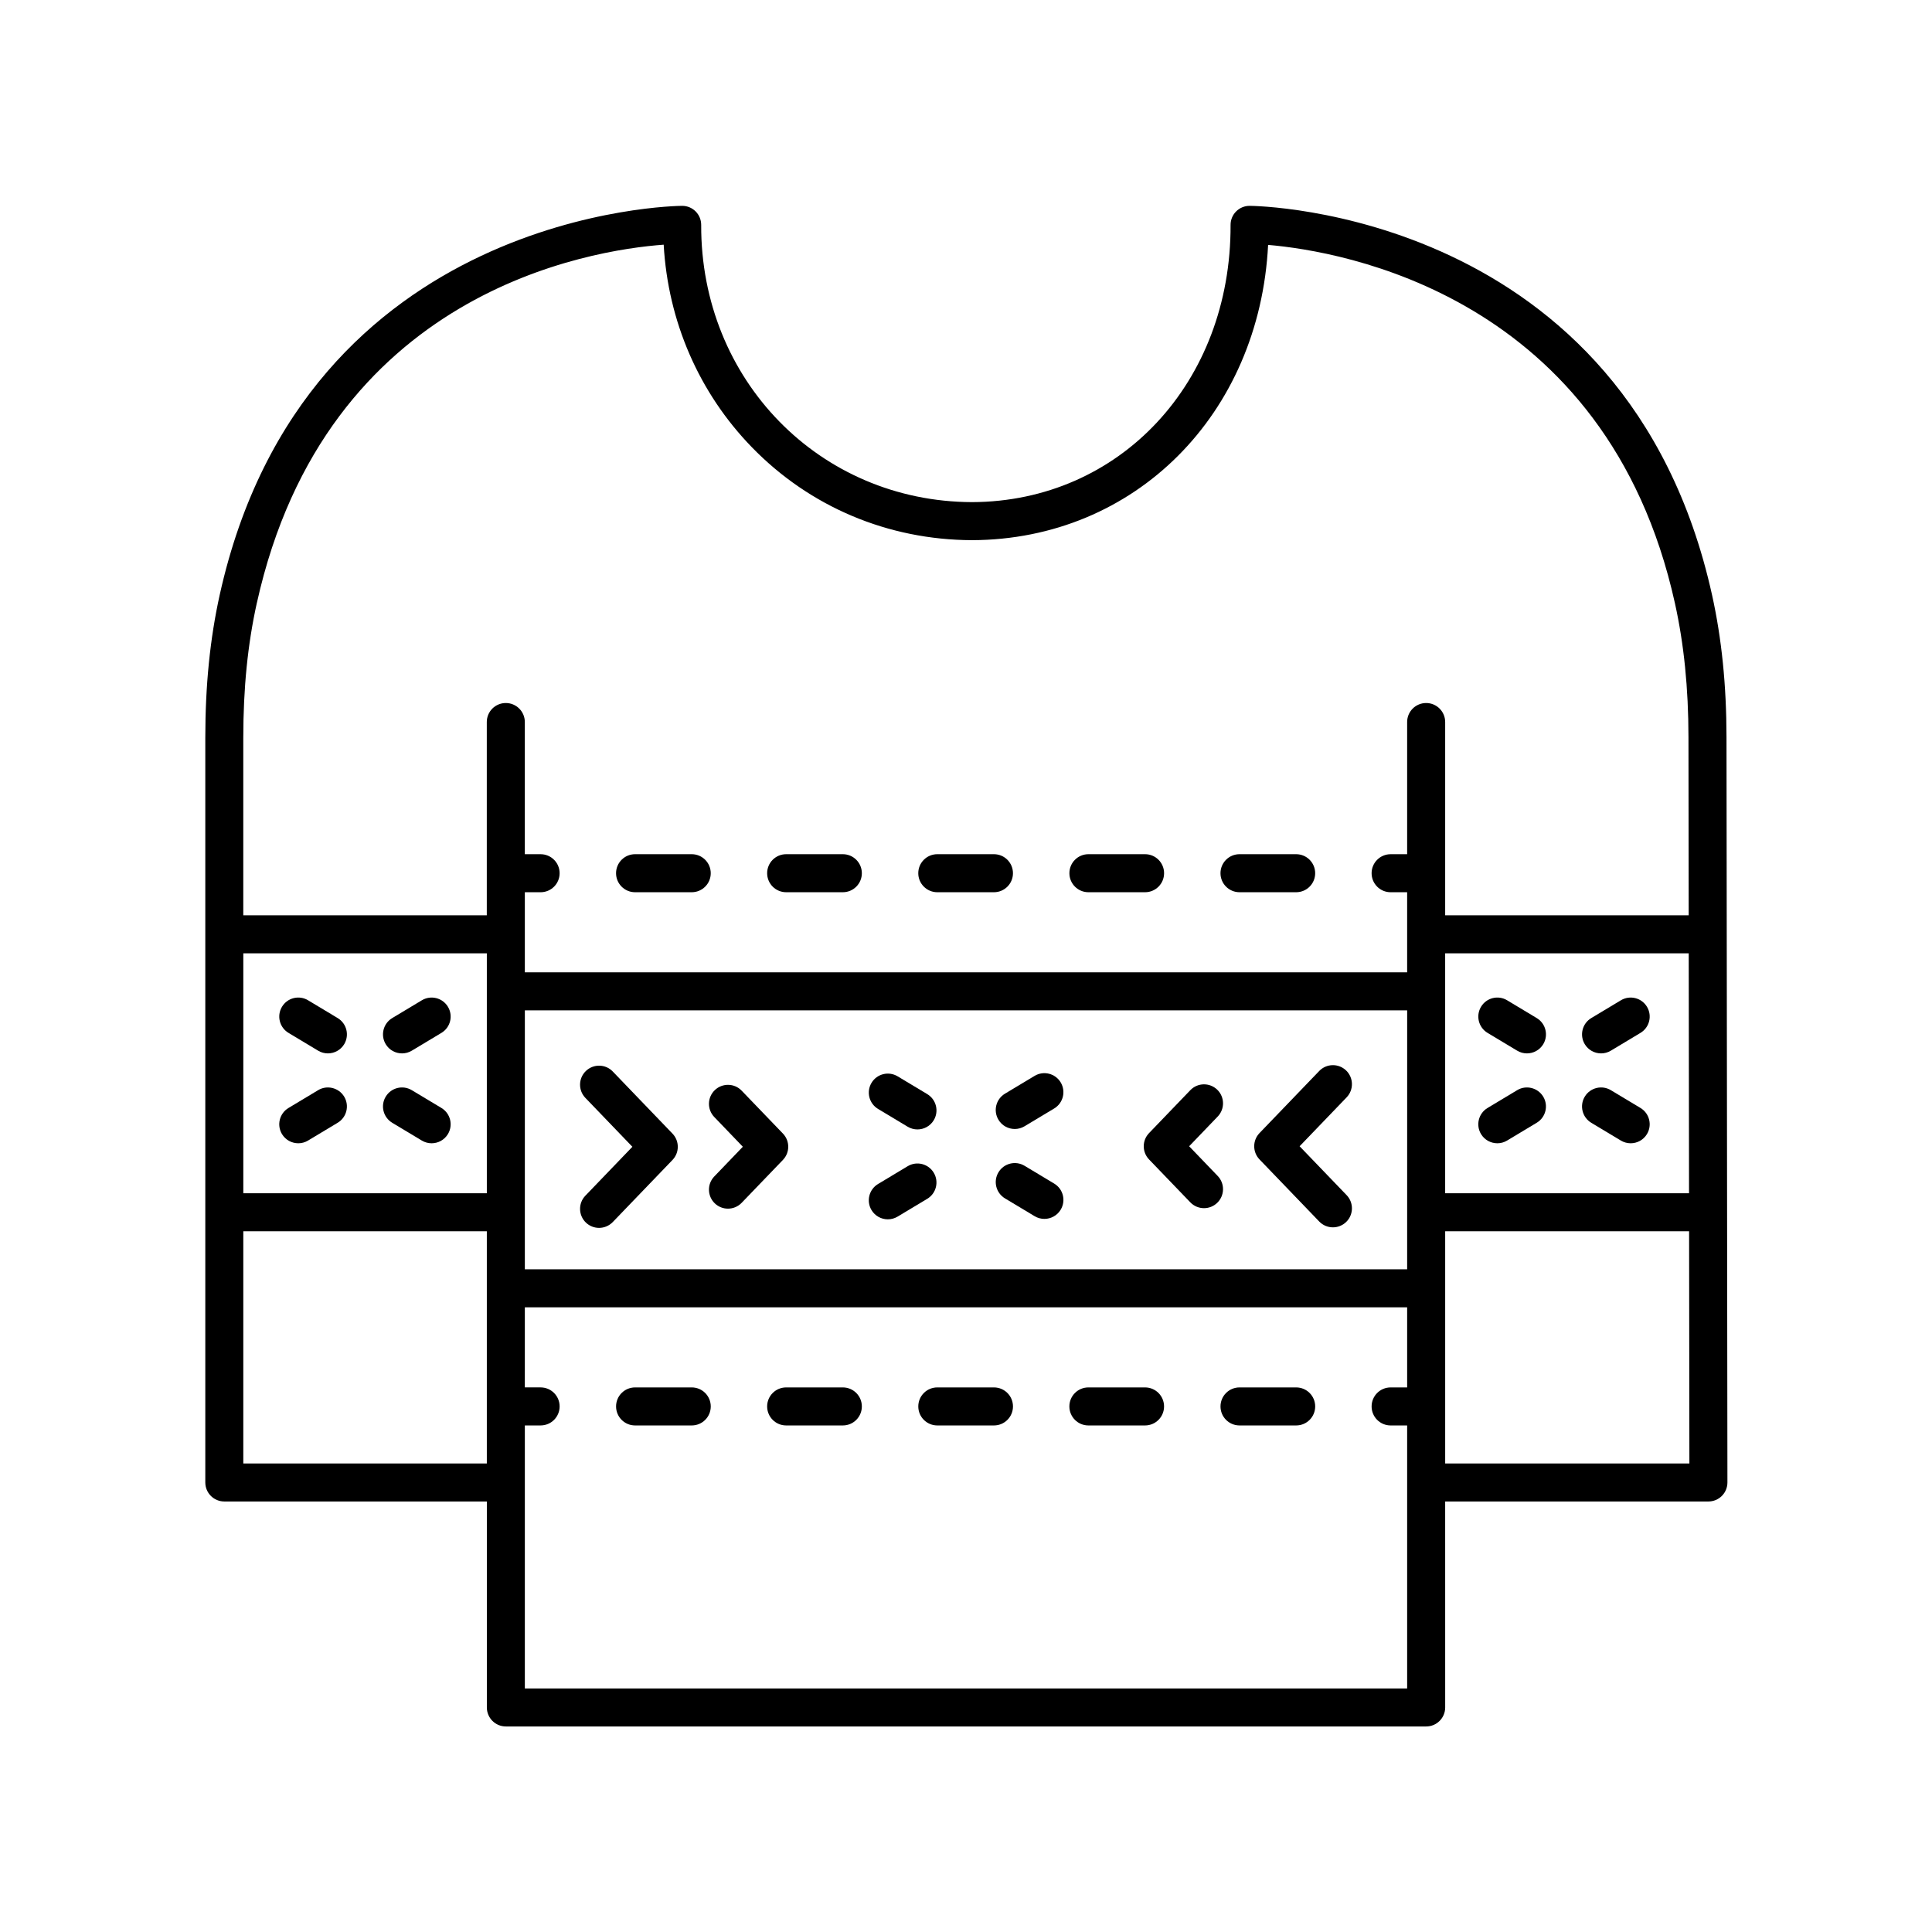 <?xml version="1.0" encoding="UTF-8"?>
<!-- Uploaded to: ICON Repo, www.svgrepo.com, Generator: ICON Repo Mixer Tools -->
<svg fill="#000000" width="800px" height="800px" version="1.1" viewBox="144 144 512 512" xmlns="http://www.w3.org/2000/svg">
 <g>
  <path d="m597.71 301.67c-22.605-102.09-121.23-103.12-122.57-103.12h-0.004c-1.34 0.004-2.617 0.539-3.562 1.488-0.941 0.945-1.465 2.231-1.461 3.566 0.145 41.75-29.328 73.332-68.52 73.465-40.383-0.137-71.91-32.406-71.773-73.465 0.004-1.336-0.523-2.621-1.461-3.566-0.945-0.949-2.223-1.484-3.562-1.488h-0.004c-1.352 0-99.922 1.031-122.56 103.05-2.574 11.625-3.828 24.023-3.828 37.91v197.36c0 2.781 2.254 5.039 5.039 5.039h69.574v54.582c0 2.781 2.254 5.039 5.039 5.039h243.89c2.785 0 5.039-2.254 5.039-5.039l-0.004-54.582h69.762c1.34 0 2.617-0.531 3.566-1.477 0.945-0.945 1.473-2.231 1.473-3.566l-0.246-197.51c-0.016-13.797-1.27-26.121-3.828-37.684zm-389.23 94.973h64.535v63.578h-64.535zm74.613 15.113h233.82l-0.004 68.617h-233.82zm243.89-15.113h64.547l0.082 63.578h-64.629zm-314.91-92.859c18.332-82.633 88.398-93.516 107.81-94.941 1.152 20.348 9.348 39.258 23.395 53.703 15.352 15.789 36.051 24.527 58.316 24.605 43.277-0.148 76.195-33.422 78.469-78.25 19.285 1.645 89.727 13.266 107.81 94.953 2.398 10.84 3.574 22.453 3.59 35.512l0.059 47.203-64.535-0.004v-51.219c0-2.781-2.254-5.039-5.039-5.039-2.785 0-5.039 2.254-5.039 5.039v35.027h-4.379c-2.785 0-5.039 2.254-5.039 5.039 0 2.781 2.254 5.039 5.039 5.039h4.379v21.23h-233.82v-21.23h4.18c2.785 0 5.039-2.254 5.039-5.039 0-2.781-2.254-5.039-5.039-5.039h-4.184v-35.027c0-2.781-2.254-5.039-5.039-5.039s-5.039 2.254-5.039 5.039v51.219h-64.531v-47.055c0-13.145 1.176-24.832 3.594-35.727zm-3.594 228.05v-61.531h64.535v61.531zm308.43 59.621h-233.82v-69.699h4.18c2.785 0 5.039-2.254 5.039-5.039 0-2.781-2.254-5.039-5.039-5.039h-4.184l0.004-21.223h233.82v21.227h-4.379c-2.785 0-5.039 2.254-5.039 5.039 0 2.781 2.254 5.039 5.039 5.039h4.379zm10.078-59.621v-61.531h64.641l0.078 61.531z"/>
  <path d="m423.37 457.66-7.852-4.715c-2.387-1.434-5.481-0.66-6.914 1.727-1.434 2.383-0.66 5.477 1.727 6.914l7.852 4.715c0.812 0.488 1.707 0.719 2.59 0.719 1.711 0 3.379-0.871 4.324-2.445 1.434-2.387 0.66-5.481-1.727-6.914z"/>
  <path d="m384.54 453.06-7.852 4.715c-2.387 1.434-3.16 4.527-1.727 6.914 0.945 1.574 2.613 2.445 4.324 2.445 0.879 0 1.777-0.23 2.59-0.719l7.852-4.715c2.387-1.434 3.16-4.527 1.727-6.914-1.43-2.387-4.527-3.164-6.914-1.727z"/>
  <path d="m389.73 433.95-7.852-4.715c-2.391-1.434-5.481-0.656-6.914 1.727-1.434 2.383-0.66 5.477 1.727 6.914l7.852 4.715c0.812 0.488 1.707 0.719 2.59 0.719 1.711 0 3.379-0.871 4.324-2.445 1.434-2.383 0.66-5.481-1.727-6.914z"/>
  <path d="m418.18 429.12-7.852 4.715c-2.387 1.434-3.16 4.527-1.727 6.914 0.945 1.574 2.613 2.445 4.324 2.445 0.879 0 1.777-0.23 2.59-0.719l7.852-4.715c2.387-1.434 3.16-4.527 1.727-6.914-1.434-2.383-4.523-3.16-6.914-1.727z"/>
  <path d="m466.57 432.77c-2.012-1.93-5.195-1.871-7.125 0.141l-10.934 11.371c-1.875 1.949-1.875 5.031 0 6.984l10.934 11.367c0.988 1.027 2.309 1.543 3.633 1.543 1.254 0 2.516-0.469 3.492-1.406 2.004-1.93 2.066-5.117 0.137-7.125l-7.57-7.875 7.57-7.879c1.93-2.004 1.867-5.195-0.137-7.121z"/>
  <path d="m488.41 447.77 12.461-12.961c1.93-2.008 1.863-5.195-0.137-7.125-2.012-1.93-5.199-1.863-7.125 0.137l-15.824 16.453c-1.875 1.949-1.875 5.035 0 6.988l15.824 16.453c0.988 1.027 2.309 1.543 3.633 1.543 1.254 0 2.516-0.469 3.492-1.406 2.004-1.93 2.066-5.117 0.137-7.125z"/>
  <path d="m340.55 433.04c-1.922-2.008-5.113-2.07-7.125-0.141-2.004 1.93-2.066 5.117-0.137 7.121l7.57 7.879-7.57 7.879c-1.93 2.004-1.863 5.191 0.137 7.121 0.98 0.941 2.238 1.406 3.492 1.406 1.324 0 2.641-0.516 3.633-1.547l10.934-11.371c1.875-1.949 1.875-5.031 0-6.981z"/>
  <path d="m306.39 427.96c-1.922-2.004-5.113-2.07-7.125-0.137-2.004 1.93-2.066 5.117-0.137 7.125l12.461 12.961-12.461 12.961c-1.93 2.008-1.863 5.195 0.137 7.125 0.98 0.941 2.238 1.406 3.492 1.406 1.324 0 2.641-0.516 3.633-1.543l15.824-16.453c1.875-1.949 1.875-5.035 0-6.988z"/>
  <path d="m260.98 437.62-7.852-4.715c-2.391-1.434-5.481-0.656-6.914 1.727-1.434 2.383-0.66 5.477 1.727 6.914l7.852 4.715c0.812 0.488 1.707 0.719 2.59 0.719 1.711 0 3.379-0.871 4.324-2.445 1.43-2.387 0.656-5.481-1.727-6.914z"/>
  <path d="m228.3 432.91-7.848 4.715c-2.387 1.434-3.16 4.527-1.727 6.914 0.945 1.57 2.613 2.441 4.324 2.441 0.887 0 1.777-0.23 2.59-0.723l7.848-4.715c2.387-1.434 3.16-4.527 1.727-6.914-1.434-2.379-4.539-3.156-6.914-1.719z"/>
  <path d="m233.49 413.8-7.848-4.715c-2.387-1.441-5.481-0.664-6.914 1.723-1.434 2.387-0.66 5.481 1.727 6.914l7.848 4.715c0.812 0.488 1.703 0.723 2.59 0.723 1.711 0 3.379-0.871 4.324-2.441 1.43-2.391 0.656-5.488-1.727-6.918z"/>
  <path d="m250.54 423.16c0.879 0 1.777-0.23 2.59-0.719l7.852-4.715c2.387-1.434 3.16-4.527 1.727-6.914-1.426-2.383-4.527-3.164-6.914-1.727l-7.852 4.715c-2.387 1.434-3.16 4.527-1.727 6.914 0.945 1.574 2.609 2.445 4.324 2.445z"/>
  <path d="m578.74 437.62-7.852-4.715c-2.387-1.434-5.484-0.656-6.914 1.727-1.434 2.383-0.66 5.477 1.727 6.914l7.852 4.715c0.812 0.488 1.707 0.719 2.59 0.719 1.711 0 3.379-0.871 4.324-2.445 1.43-2.387 0.66-5.481-1.727-6.914z"/>
  <path d="m546.06 432.91-7.848 4.715c-2.387 1.434-3.16 4.527-1.727 6.914 0.945 1.57 2.613 2.441 4.324 2.441 0.887 0 1.777-0.23 2.59-0.723l7.848-4.715c2.387-1.434 3.16-4.527 1.727-6.914-1.438-2.379-4.535-3.156-6.914-1.719z"/>
  <path d="m551.25 413.8-7.848-4.715c-2.387-1.441-5.481-0.664-6.914 1.723-1.434 2.387-0.66 5.481 1.727 6.914l7.848 4.715c0.812 0.488 1.703 0.723 2.59 0.723 1.711 0 3.379-0.871 4.324-2.441 1.434-2.391 0.66-5.488-1.727-6.918z"/>
  <path d="m568.3 423.16c0.879 0 1.777-0.23 2.59-0.719l7.852-4.715c2.387-1.434 3.16-4.527 1.727-6.914-1.426-2.383-4.523-3.164-6.914-1.727l-7.852 4.715c-2.387 1.434-3.16 4.527-1.727 6.914 0.945 1.574 2.613 2.445 4.324 2.445z"/>
  <path d="m487.5 511.68h-15.016c-2.785 0-5.039 2.254-5.039 5.039 0 2.781 2.254 5.039 5.039 5.039h15.016c2.785 0 5.039-2.254 5.039-5.039s-2.254-5.039-5.039-5.039z"/>
  <path d="m447.45 511.68h-15.016c-2.785 0-5.039 2.254-5.039 5.039 0 2.781 2.254 5.039 5.039 5.039h15.016c2.785 0 5.039-2.254 5.039-5.039-0.004-2.785-2.254-5.039-5.039-5.039z"/>
  <path d="m367.36 511.68h-15.02c-2.785 0-5.039 2.254-5.039 5.039 0 2.781 2.254 5.039 5.039 5.039h15.02c2.785 0 5.039-2.254 5.039-5.039s-2.254-5.039-5.039-5.039z"/>
  <path d="m407.41 511.68h-15.016c-2.785 0-5.039 2.254-5.039 5.039 0 2.781 2.254 5.039 5.039 5.039h15.016c2.785 0 5.039-2.254 5.039-5.039s-2.254-5.039-5.039-5.039z"/>
  <path d="m327.32 511.68h-15.016c-2.785 0-5.039 2.254-5.039 5.039 0 2.781 2.254 5.039 5.039 5.039h15.016c2.785 0 5.039-2.254 5.039-5.039-0.004-2.785-2.254-5.039-5.039-5.039z"/>
  <path d="m312.3 380.45h15.016c2.785 0 5.039-2.254 5.039-5.039 0-2.781-2.254-5.039-5.039-5.039h-15.016c-2.785 0-5.039 2.254-5.039 5.039 0 2.781 2.254 5.039 5.039 5.039z"/>
  <path d="m432.44 380.45h15.016c2.785 0 5.039-2.254 5.039-5.039 0-2.781-2.254-5.039-5.039-5.039h-15.016c-2.785 0-5.039 2.254-5.039 5.039 0 2.781 2.254 5.039 5.039 5.039z"/>
  <path d="m472.48 380.45h15.016c2.785 0 5.039-2.254 5.039-5.039 0-2.781-2.254-5.039-5.039-5.039h-15.016c-2.785 0-5.039 2.254-5.039 5.039 0 2.781 2.254 5.039 5.039 5.039z"/>
  <path d="m352.34 380.45h15.02c2.785 0 5.039-2.254 5.039-5.039 0-2.781-2.254-5.039-5.039-5.039h-15.02c-2.785 0-5.039 2.254-5.039 5.039 0 2.781 2.254 5.039 5.039 5.039z"/>
  <path d="m392.39 380.45h15.016c2.785 0 5.039-2.254 5.039-5.039 0-2.781-2.254-5.039-5.039-5.039h-15.016c-2.785 0-5.039 2.254-5.039 5.039 0.004 2.781 2.258 5.039 5.039 5.039z"/>
 </g>
</svg>